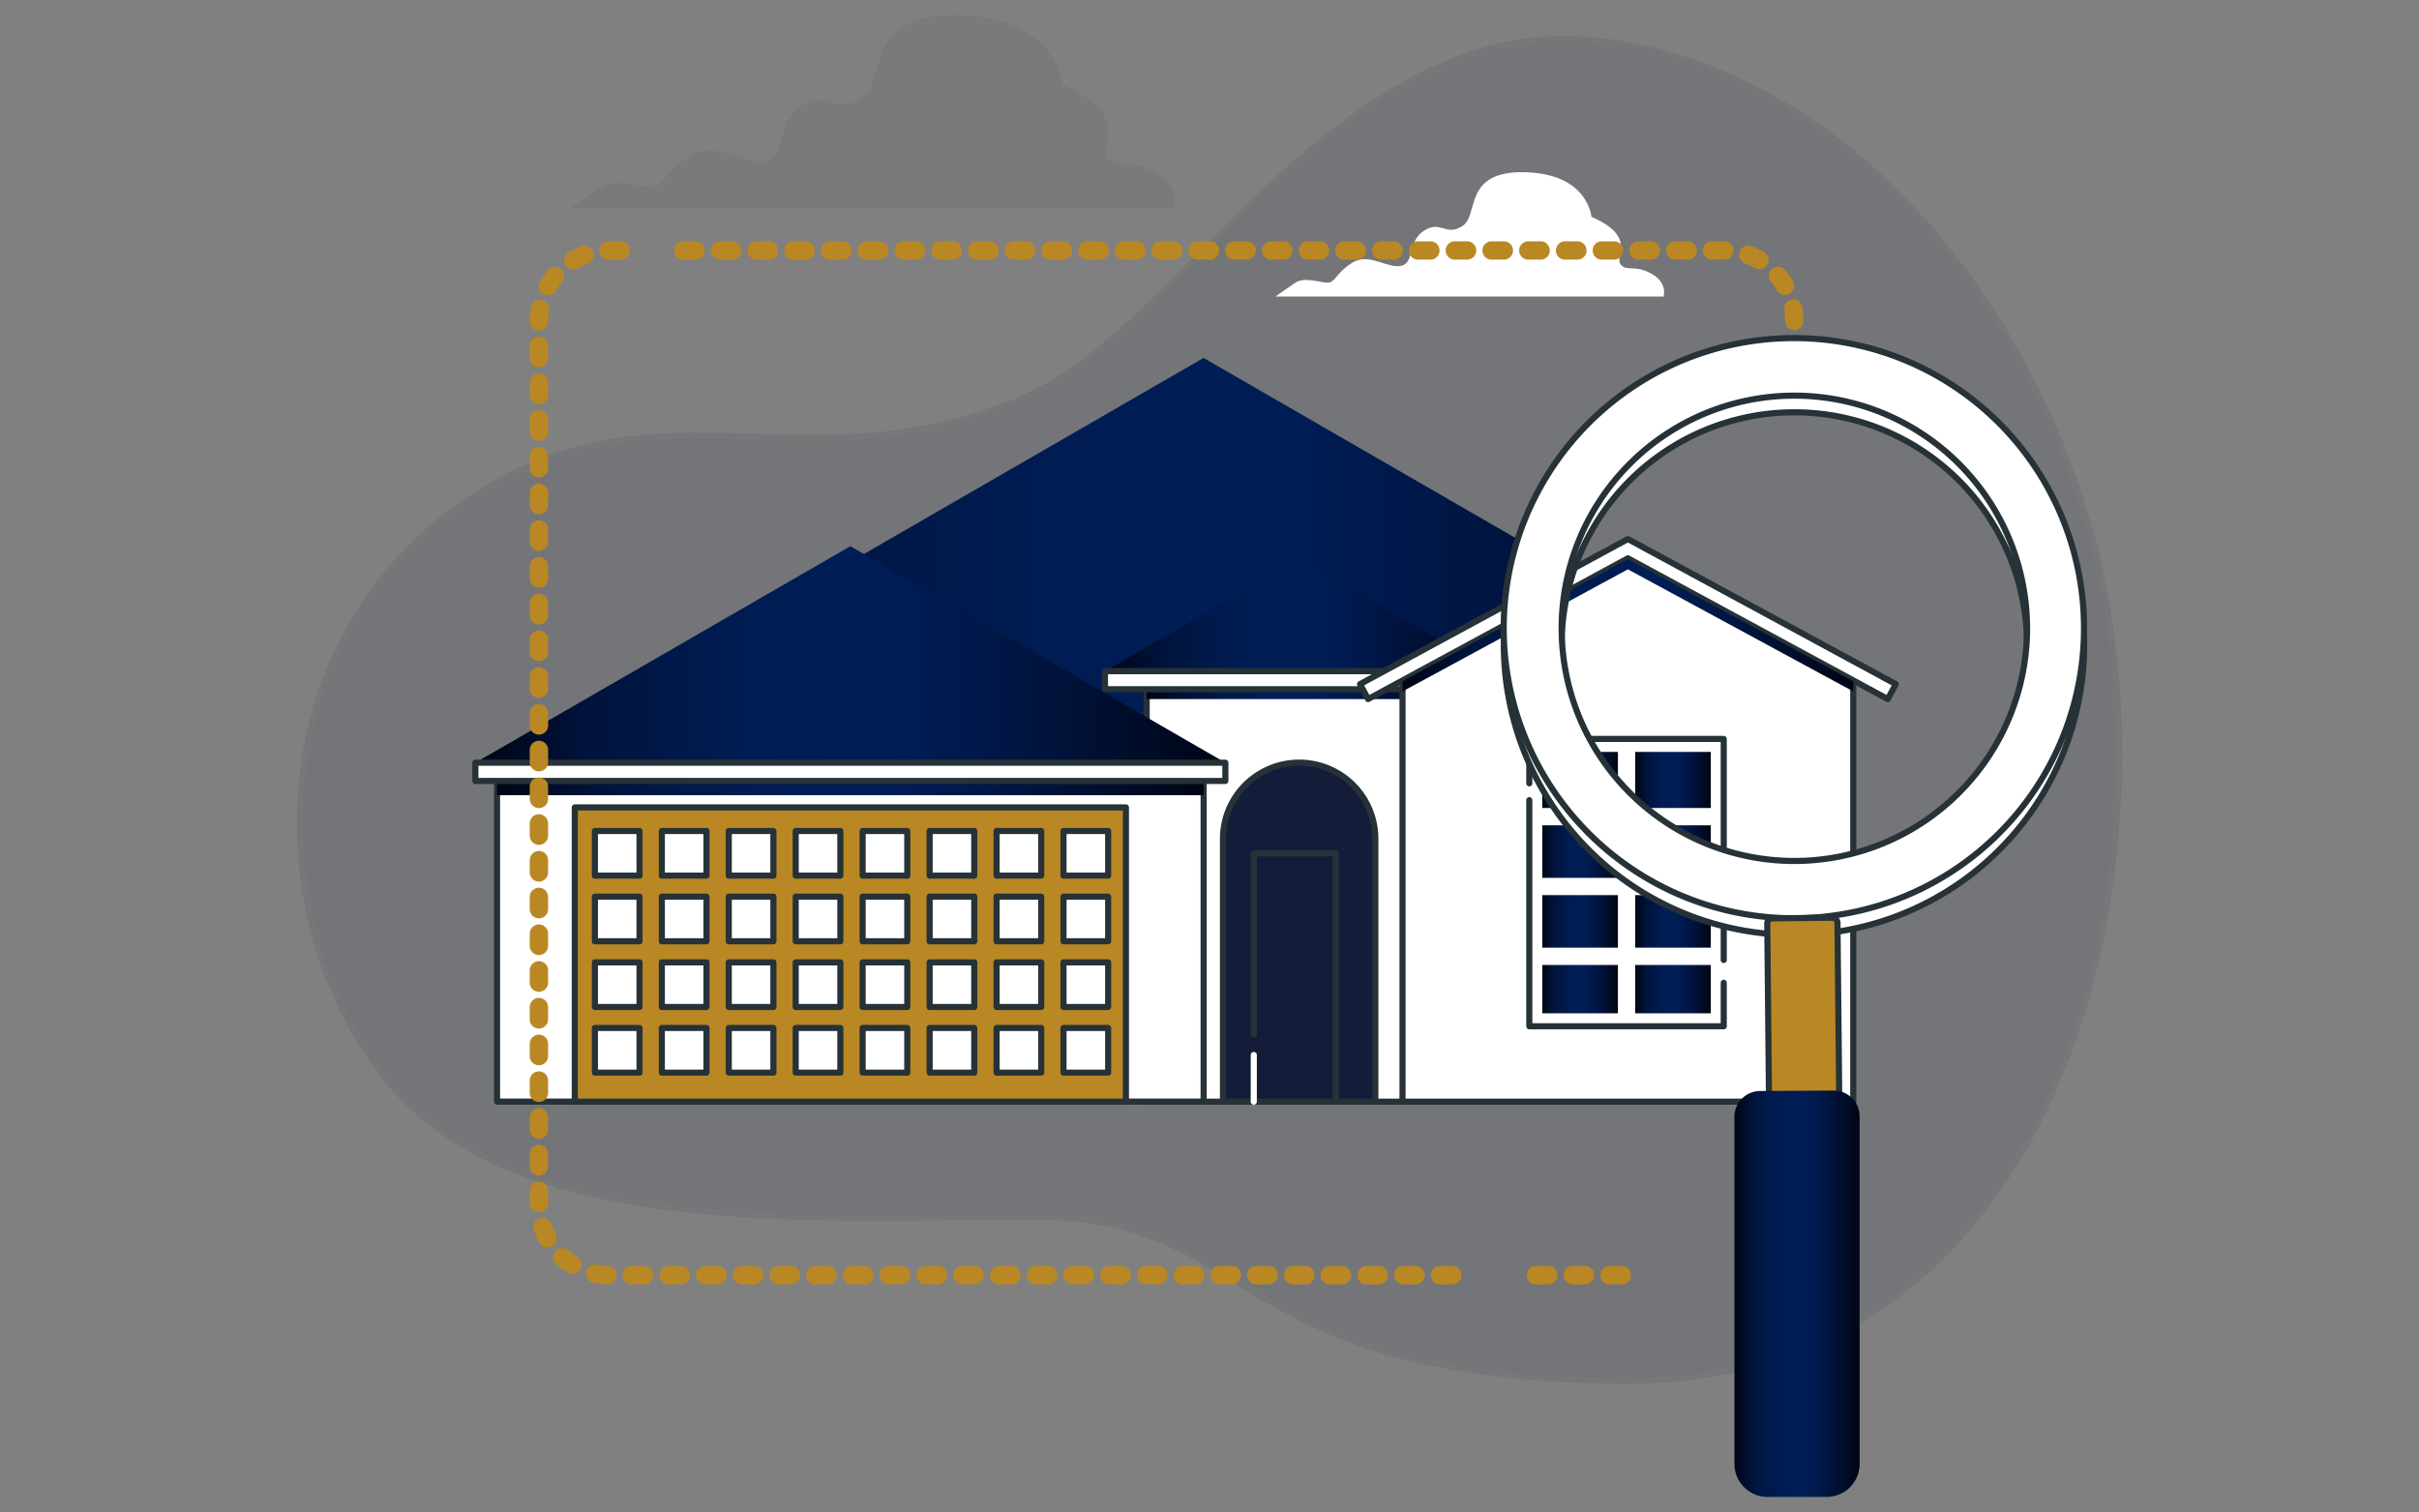 <svg id="Layer_1" data-name="Layer 1" xmlns="http://www.w3.org/2000/svg" xmlns:xlink="http://www.w3.org/1999/xlink" viewBox="0 0 395 247"><rect x="0" y="0" width="395" height="247" fill="#808080" stroke="none"/><defs><style>.cls-1,.cls-17,.cls-27{fill:none;}.cls-2{opacity:0.11;}.cls-3,.cls-4{fill:#141c3a;}.cls-11,.cls-14,.cls-28,.cls-3,.cls-4{stroke:#263238;}.cls-11,.cls-14,.cls-17,.cls-27,.cls-28,.cls-3,.cls-4{stroke-linecap:round;stroke-linejoin:round;}.cls-4,.cls-7{isolation:isolate;}.cls-4{opacity:0.7;}.cls-5{opacity:0.17;}.cls-6,.cls-7{fill:#606060;}.cls-7{opacity:0.5;}.cls-11,.cls-8{fill:#fff;}.cls-9{fill:url(#linear-gradient);}.cls-10{fill:url(#linear-gradient-2);}.cls-12{fill:url(#linear-gradient-3);}.cls-13{fill:url(#linear-gradient-4);}.cls-14,.cls-28{fill:#b98824;}.cls-15{fill:url(#linear-gradient-5);}.cls-16{fill:url(#linear-gradient-6);}.cls-17{stroke:#fff;}.cls-18{fill:url(#linear-gradient-7);}.cls-19{fill:url(#linear-gradient-8);}.cls-20{fill:url(#linear-gradient-9);}.cls-21{fill:url(#linear-gradient-10);}.cls-22{fill:url(#linear-gradient-11);}.cls-23{fill:url(#linear-gradient-12);}.cls-24{fill:url(#linear-gradient-13);}.cls-25{fill:url(#linear-gradient-14);}.cls-26{fill:url(#linear-gradient-15);}.cls-27{stroke:#b98824;stroke-width:3px;stroke-dasharray:2 4;}.cls-29{fill:url(#linear-gradient-16);}</style><linearGradient id="linear-gradient" x1="95.62" y1="111.9" x2="296.91" y2="111.9" gradientTransform="matrix(1, 0, 0, -1, 0, 260.08)" gradientUnits="userSpaceOnUse"><stop offset="0" stop-color="#000514"/><stop offset="0.06" stop-color="#000b25"/><stop offset="0.15" stop-color="#00133b"/><stop offset="0.26" stop-color="#00194a"/><stop offset="0.38" stop-color="#001c53"/><stop offset="0.55" stop-color="#001d56"/><stop offset="0.66" stop-color="#00194c"/><stop offset="0.84" stop-color="#000f30"/><stop offset="1" stop-color="#000514"/></linearGradient><linearGradient id="linear-gradient-2" x1="96.15" y1="172.64" x2="296.91" y2="172.64" xlink:href="#linear-gradient"/><linearGradient id="linear-gradient-3" x1="187.24" y1="147.36" x2="237.05" y2="147.36" xlink:href="#linear-gradient"/><linearGradient id="linear-gradient-4" x1="81.16" y1="131.37" x2="196.55" y2="131.37" xlink:href="#linear-gradient"/><linearGradient id="linear-gradient-5" x1="77.62" y1="153.19" x2="200.09" y2="153.19" xlink:href="#linear-gradient"/><linearGradient id="linear-gradient-6" x1="180.43" y1="159.6" x2="243.86" y2="159.6" xlink:href="#linear-gradient"/><linearGradient id="linear-gradient-7" x1="229.02" y1="157.95" x2="302.62" y2="157.95" xlink:href="#linear-gradient"/><linearGradient id="linear-gradient-8" x1="267.01" y1="120.99" x2="279.36" y2="120.99" xlink:href="#linear-gradient"/><linearGradient id="linear-gradient-9" x1="267.01" y1="109.58" x2="279.36" y2="109.58" xlink:href="#linear-gradient"/><linearGradient id="linear-gradient-10" x1="267.01" y1="132.69" x2="279.36" y2="132.69" xlink:href="#linear-gradient"/><linearGradient id="linear-gradient-11" x1="251.84" y1="132.69" x2="264.19" y2="132.69" xlink:href="#linear-gradient"/><linearGradient id="linear-gradient-12" x1="251.84" y1="109.58" x2="264.19" y2="109.58" xlink:href="#linear-gradient"/><linearGradient id="linear-gradient-13" x1="251.84" y1="120.99" x2="264.19" y2="120.99" xlink:href="#linear-gradient"/><linearGradient id="linear-gradient-14" x1="267.01" y1="98.52" x2="279.36" y2="98.52" xlink:href="#linear-gradient"/><linearGradient id="linear-gradient-15" x1="251.84" y1="98.52" x2="264.19" y2="98.52" xlink:href="#linear-gradient"/><linearGradient id="linear-gradient-16" x1="283.19" y1="48.72" x2="303.7" y2="48.72" xlink:href="#linear-gradient"/></defs><rect class="cls-1" width="395" height="247"/><g class="cls-2"><path class="cls-3" d="M336.2,72c-7.11-17.32-18-33.38-32-45.55C287.79,12.19,261.9,1.18,240,9,217.35,17,202.2,36.32,185.4,52c-5.9,5.51-12.36,10.74-20,13.8-35.06,14.06-58.87-5.11-90,16.61S41.69,147.59,62.2,175.05s69.45,23.64,106.5,23.64,31.08,26.19,95.91,26.82c66.3.66,87.22-69.66,80.05-122.29A127.89,127.89,0,0,0,336.2,72Z"/><path class="cls-4" d="M336.2,72c-7.11-17.32-18-33.38-32-45.55C287.79,12.19,261.9,1.18,240,9,217.35,17,202.2,36.32,185.4,52c-5.9,5.51-12.36,10.74-20,13.8-35.06,14.06-58.87-5.11-90,16.61S41.69,147.59,62.2,175.05s69.45,23.64,106.5,23.64,31.08,26.19,95.91,26.82c66.3.66,87.22-69.66,80.05-122.29A127.89,127.89,0,0,0,336.2,72Z"/></g><g class="cls-5"><path class="cls-6" d="M188.65,28.2c-4.29-2.34-6.24-.39-7.8-2.34s4.29-7-7.41-12.09c0,0-.78-10.91-16.77-11.3s-11.69,10.91-16,13.64-5.46-1.56-9.75,1.17-2.34,8.19-5.85,9-8.18-3.51-12.47-.78-4.29,5.07-6.24,5.07-5.85-1.56-8.19,0-5.07,3.51-5.07,3.51h98.65S192.93,30.54,188.65,28.2Z"/><path class="cls-7" d="M188.65,28.2c-4.29-2.34-6.24-.39-7.8-2.34s4.29-7-7.41-12.09c0,0-.78-10.91-16.77-11.3s-11.69,10.91-16,13.64-5.46-1.56-9.75,1.17-2.34,8.19-5.85,9-8.18-3.51-12.47-.78-4.29,5.07-6.24,5.07-5.85-1.56-8.19,0-5.07,3.51-5.07,3.51h98.65S192.93,30.54,188.65,28.2Z"/></g><path class="cls-8" d="M269.61,44.67c-2.75-1.5-4-.24-5-1.5s2.76-4.51-4.75-7.76c0,0-.5-7-10.78-7.28s-7.51,7-10.27,8.78-3.5-1-6.26.75-1.5,5.26-3.76,5.76-5.26-2.25-8-.5-2.76,3.25-4,3.25-3.76-1-5.26,0-3.26,2.26-3.26,2.26h63.38S272.37,46.18,269.61,44.67Z"/><rect class="cls-9" x="95.62" y="116.42" width="201.3" height="63.52"/><polygon class="cls-10" points="196.53 58.46 96.15 116.42 296.92 116.42 196.53 58.46"/><rect class="cls-11" x="187.24" y="111.26" width="49.81" height="68.68"/><rect class="cls-12" x="187.24" y="111.26" width="49.81" height="2.92"/><path class="cls-3" d="M224.58,179.94H199.7V137a12.45,12.45,0,0,1,12.44-12.44h0A12.44,12.44,0,0,1,224.58,137Z"/><rect class="cls-11" x="81.16" y="127.54" width="115.38" height="52.39"/><rect class="cls-13" x="81.16" y="127.54" width="115.38" height="2.34"/><rect class="cls-14" x="93.86" y="131.87" width="89.99" height="48.07"/><polygon class="cls-15" points="138.86 89.21 77.62 124.57 200.09 124.57 138.86 89.21"/><rect class="cls-11" x="77.62" y="124.57" width="122.47" height="2.98"/><polygon class="cls-16" points="212.15 91.32 180.43 109.63 243.86 109.63 212.15 91.32"/><rect class="cls-11" x="180.43" y="109.63" width="63.43" height="2.94"/><rect class="cls-11" x="97.14" y="135.73" width="7.29" height="7.29"/><rect class="cls-11" x="108.07" y="135.73" width="7.29" height="7.29"/><rect class="cls-11" x="119" y="135.73" width="7.29" height="7.29"/><rect class="cls-11" x="129.93" y="135.73" width="7.29" height="7.29"/><rect class="cls-11" x="140.86" y="135.73" width="7.29" height="7.29"/><rect class="cls-11" x="151.8" y="135.73" width="7.29" height="7.29"/><rect class="cls-11" x="162.73" y="135.73" width="7.29" height="7.29"/><rect class="cls-11" x="173.66" y="135.73" width="7.29" height="7.29"/><rect class="cls-11" x="97.14" y="146.45" width="7.29" height="7.29"/><rect class="cls-11" x="108.07" y="146.45" width="7.29" height="7.29"/><rect class="cls-11" x="119" y="146.45" width="7.29" height="7.29"/><rect class="cls-11" x="129.93" y="146.45" width="7.29" height="7.29"/><rect class="cls-11" x="140.86" y="146.45" width="7.29" height="7.29"/><rect class="cls-11" x="151.8" y="146.45" width="7.29" height="7.29"/><rect class="cls-11" x="162.73" y="146.45" width="7.29" height="7.29"/><rect class="cls-11" x="173.66" y="146.45" width="7.29" height="7.29"/><rect class="cls-11" x="97.14" y="157.18" width="7.29" height="7.29"/><rect class="cls-11" x="108.07" y="157.18" width="7.29" height="7.29"/><rect class="cls-11" x="119" y="157.18" width="7.29" height="7.29"/><rect class="cls-11" x="129.93" y="157.18" width="7.29" height="7.29"/><rect class="cls-11" x="140.86" y="157.18" width="7.29" height="7.29"/><rect class="cls-11" x="151.8" y="157.18" width="7.29" height="7.29"/><rect class="cls-11" x="162.73" y="157.18" width="7.29" height="7.29"/><rect class="cls-11" x="173.66" y="157.18" width="7.29" height="7.29"/><rect class="cls-11" x="97.14" y="167.9" width="7.29" height="7.29"/><rect class="cls-11" x="108.07" y="167.9" width="7.29" height="7.29"/><rect class="cls-11" x="119" y="167.9" width="7.29" height="7.29"/><rect class="cls-11" x="129.93" y="167.9" width="7.29" height="7.29"/><rect class="cls-11" x="140.86" y="167.9" width="7.29" height="7.29"/><rect class="cls-11" x="151.8" y="167.9" width="7.29" height="7.29"/><rect class="cls-11" x="162.73" y="167.9" width="7.29" height="7.29"/><rect class="cls-11" x="173.66" y="167.9" width="7.29" height="7.29"/><line class="cls-17" x1="204.73" y1="172.31" x2="204.73" y2="179.94"/><polyline class="cls-3" points="218.12 179.94 218.12 139.37 204.73 139.37 204.73 168.95"/><polygon class="cls-11" points="302.62 179.94 229.02 179.94 229.02 111.26 265.82 91.32 302.62 111.26 302.62 179.94"/><polygon class="cls-11" points="308.25 114.18 265.82 91.19 223.4 114.18 222.08 111.74 265.82 88.04 309.57 111.74 308.25 114.18"/><polygon class="cls-18" points="229.02 111.26 229.02 112.93 265.82 92.99 302.62 112.93 302.62 111.26 265.82 91.32 229.02 111.26"/><polyline class="cls-11" points="249.72 127.94 249.72 120.69 281.47 120.69 281.47 156.79"/><polyline class="cls-11" points="281.47 160.52 281.47 167.62 249.72 167.62 249.72 130.69"/><rect class="cls-19" x="267.01" y="134.8" width="12.35" height="8.58"/><rect class="cls-20" x="267.01" y="146.2" width="12.35" height="8.58"/><rect class="cls-21" x="267.01" y="122.81" width="12.35" height="9.16"/><rect class="cls-22" x="251.84" y="122.81" width="12.35" height="9.16"/><rect class="cls-23" x="251.84" y="146.2" width="12.35" height="8.58"/><rect class="cls-24" x="251.84" y="134.8" width="12.35" height="8.58"/><rect class="cls-25" x="267.01" y="157.61" width="12.35" height="7.89"/><rect class="cls-26" x="251.84" y="157.61" width="12.35" height="7.89"/><line class="cls-27" x1="250.82" y1="208.27" x2="266.15" y2="208.27"/><path class="cls-27" d="M101.35,40.91H99.44A11.49,11.49,0,0,0,88,52.41V196.77a11.49,11.49,0,0,0,11.49,11.5H238.68"/><path class="cls-27" d="M293,52.41h0a11.5,11.5,0,0,0-11.5-11.5H111.57"/><path class="cls-11" d="M292.68,57.94a47.38,47.38,0,1,0,47.64,47.11h0A47.38,47.38,0,0,0,292.68,57.94Zm.48,85.4A38,38,0,1,1,331,105.1h0a38,38,0,0,1-37.8,38.24Z"/><path class="cls-11" d="M292.66,55.22a47.38,47.38,0,1,0,47.64,47.11h0a47.37,47.37,0,0,0-47.63-47.11Zm.48,85.4A38,38,0,1,1,331,102.37a38,38,0,0,1-37.81,38.25Z"/><rect class="cls-28" x="288.79" y="149.93" width="11.47" height="42.25" rx="0.81" transform="translate(-1.7 2.95) rotate(-0.57)"/><path class="cls-29" d="M298.33,244.49l-9.68,0a5.39,5.39,0,0,1-5.43-5.36h0l0-56.7a4.22,4.22,0,0,1,4.2-4.24l12-.07a4.22,4.22,0,0,1,4.24,4.2l0,56.7A5.39,5.39,0,0,1,298.33,244.49Z"/></svg>